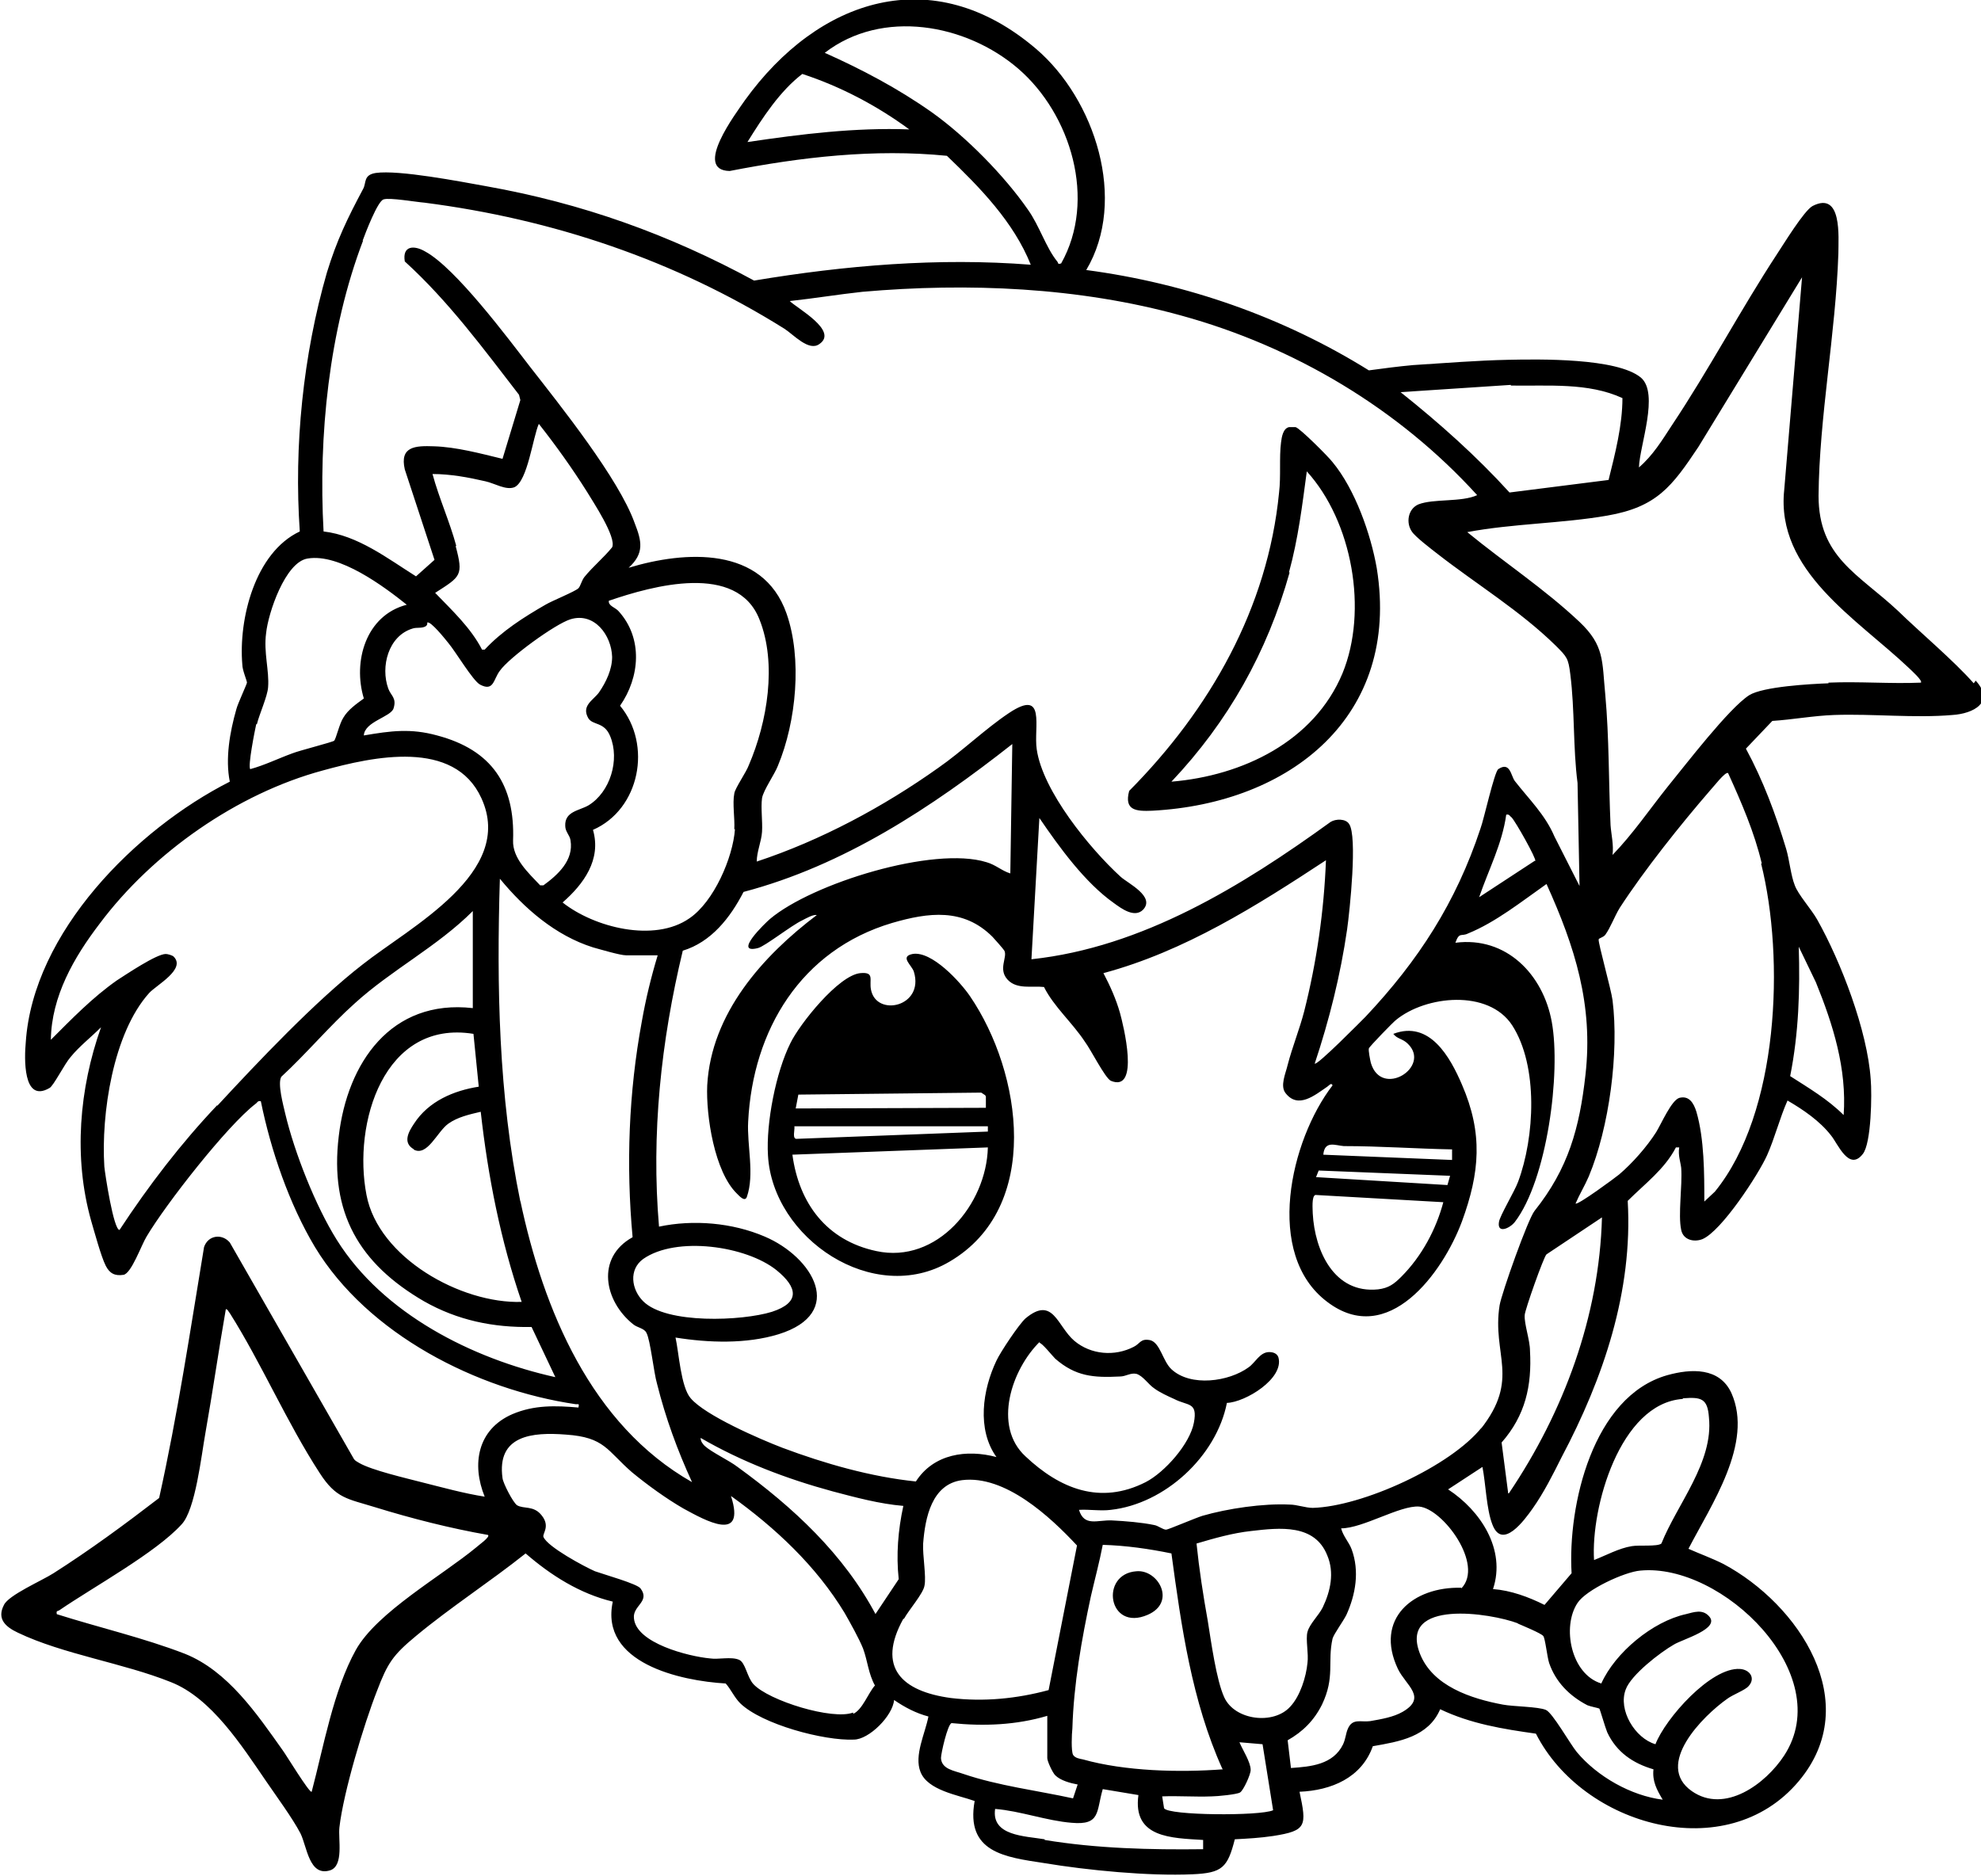﻿<?xml version="1.0" encoding="UTF-8"?>
<svg preserveAspectRatio="xMidYMid meet" id="uuid-ebca40b2-62d9-4d34-a1ff-5e8d297778cc" data-name=" 圖層 2" xmlns="http://www.w3.org/2000/svg" viewBox="0 0 300 284.1">
  <path d="M298.9,103.5c-3.1-3.5-8-7.6-11.5-11-6-5.6-12-8.1-12-17.4.1-11.9,2.6-24.6,3-36.7,0-2.5.6-9.5-3.9-7.2-1.3.7-4.4,5.8-5.4,7.3-5.5,8.4-10.3,17.5-15.9,25.9-1.5,2.3-2.9,4.6-5,6.4.1-3.3,3.1-11.2.3-13.6-3.6-3-15.4-2.8-20.1-2.7-4.8.1-9.6.5-14.4.8-2.2.2-4.5.5-6.7.8-13-8.1-27.7-13.2-42.8-15.2,6.3-10.6,1.3-25.9-7.6-33.5-15.7-13.4-33-7.6-44.1,7.8-1.3,1.9-7.9,10.6-2.3,10.7,10.8-2.1,21.9-3.4,32.9-2.3,5,4.8,10.1,10,12.7,16.5-14-1.1-28.1.1-41.9,2.4-12.9-7-26-11.7-40.6-14.3-3.9-.7-13.2-2.5-16.7-2-1.9.3-1.4,1.5-1.9,2.4-2.4,4.5-4,7.8-5.5,12.7-3.6,12.5-5,26.3-4.1,39.2-6.8,3.2-9.3,13.3-8.7,20.2,0,.8.7,2.4.7,2.7,0,.2-1.4,3.2-1.6,4-1,3.5-1.7,7.5-1,11-14.2,7.2-29.8,22.8-30.9,39.5-.2,2.2-.5,9.3,3.6,6.9.6-.3,2.3-3.7,3.2-4.7,1.3-1.6,3.1-3,4.6-4.5-3.3,9.3-4.2,19.7-1.5,29.3.5,1.7,1.5,5.4,2.2,6.8.6,1.2,1.4,1.6,2.7,1.4,1.2-.2,2.7-4.5,3.5-5.8,2.9-4.9,12.2-16.8,16.5-20.1.3-.2.3-.5.8-.4,1.5,7.4,4.3,15.6,8.2,22.1,8,13.2,24.5,21.6,39.5,23.8.5,0,.5-.1.4.5-3.5-.3-6.7-.4-10,1-5.3,2.3-6.2,7.6-4.2,12.5-3.2-.5-6.4-1.4-9.6-2.2-2.3-.6-7.5-1.8-9.4-2.9-.3-.2-.6-.3-.8-.6l-18.8-32.8c-1.2-1.4-3.3-1.1-3.9.7-2.1,12.7-4,25.4-6.8,38-5.2,4-10.5,7.9-16,11.4-1.7,1.1-6.8,3.3-7.5,4.8-1.1,2.1.2,3.3,2.1,4.2,6.9,3.3,16,4.6,23.2,7.5,6.1,2.4,10.7,9.6,14.4,15,1.5,2.2,4,5.6,5.2,7.9,1,2,1.3,6.6,4.5,5.6,2.1-.7,1.2-4.7,1.4-6.5.6-5.3,3.7-15.6,5.7-20.7,1.6-4.2,2.4-5.4,5.9-8.3,5.3-4.4,11.2-8.2,16.6-12.5,3.8,3.3,8.2,6.1,13.2,7.3-2,9.3,10.2,12,17.1,12.4.8.9,1.3,2.1,2.2,3,3.3,3.2,12.7,5.7,17.2,5.5,2.3,0,5.9-3.6,6.1-6,1.6,1.1,3.3,2,5.2,2.5-.5,2.6-2.2,5.9-1.2,8.4,1.1,2.8,5.7,3.5,8.2,4.4-1.4,7.8,4.6,8.5,10.5,9.4,6.6,1.1,15.9,2,22.5,1.7,4.5-.2,5.3-1,6.4-5.3,1.9-.1,3.8-.2,5.8-.5,5.1-.8,5.1-1.5,4-6.7,4.8-.2,9.4-2.1,11.1-6.9,4-.7,8.4-1.4,10.2-5.6,4.6,2.2,9.5,3,14.5,3.7,7.1,14,28.9,20.2,39.8,7.2,10-11.9,0-26.8-11.4-32.9-1.8-.9-3.5-1.5-5.3-2.3,3.4-6.6,9.9-16,6.5-23.6-1.8-3.9-6.1-3.7-9.7-2.7-11.3,3.2-15.1,19.7-14.5,30l-4.1,4.8c-2.4-1.2-5.1-2.2-7.8-2.4,2-6-1.9-11.9-6.8-15.1l5.2-3.4c.5,2.5.6,6.4,1.5,8.7,1.5,4,4.9-.7,6.1-2.4,1.7-2.4,3.1-5.2,4.4-7.8,6.3-11.9,10.8-25.1,10-38.8,2.6-2.6,5.6-4.8,7.3-8.1h.5c-.2,1.2.2,2.2.3,3.1.2,2.7-.5,7.1,0,9.4.3,1.5,1.9,1.9,3.2,1.4,2.9-1.2,8.5-9.8,9.8-12.7,1.2-2.7,1.9-5.6,3.1-8.3,2.4,1.4,4.9,3.1,6.6,5.3,1,1.2,2.7,5.5,4.8,2.8,1.3-1.6,1.4-9.1,1.2-11.3-.5-7.4-4.5-17.8-8.1-24.2-.9-1.6-2.9-3.8-3.4-5.2-.6-1.5-.8-3.8-1.3-5.5-1.6-5.3-3.5-10.4-6.1-15.2l4-4.2c3.1-.2,6.3-.8,9.4-.9,5.8-.2,12.2.5,17.9,0,3.1-.2,6.5-1.9,3.5-5.2h0ZM72.1,234.4c-5.2,4.3-15,9.8-18.2,15.5-3.4,6.1-4.9,14.7-6.7,21.5-.3.3-4-5.8-4.4-6.3-3.9-5.5-8.3-12-14.8-14.6-6.2-2.4-13.1-4-19.4-6-.1-.6.1-.4.4-.6,5.1-3.5,14.6-8.7,18.5-13,2.1-2.2,3-10.5,3.6-13.8,1.1-6.2,2-12.5,3.1-18.8.3,0,.4.4.6.6,4.8,7.6,8.6,16.5,13.6,24.2,2.5,3.9,4.2,3.9,8.4,5.2,5.5,1.7,11.4,3.2,17.1,4.2.4.3-1.5,1.6-1.8,1.9h0ZM272.4,143.4l2.6,5.4c2.6,6.4,4.7,13.1,4.2,20.1-2.4-2.4-5.3-4.1-8.1-5.9,1.3-6.5,1.5-13.1,1.3-19.6ZM228.8,58.4c5.6.1,11.7-.5,16.9,1.9,0,4.1-1.1,8.4-2.1,12.4l-15,1.9c-5-5.5-10.6-10.5-16.5-15.2,0,0,16.7-1.1,16.7-1.1ZM113.2,21.5c2.3-3.7,4.9-7.7,8.3-10.3,5.8,1.9,11.3,4.8,16.2,8.4-8.2-.3-16.3.7-24.4,1.9ZM155.7,31.8c-3.6-5.2-9.4-11.1-14.6-14.8-5.1-3.6-10.6-6.5-16.2-9,8.7-6.7,21.4-4.4,29.3,2.4,8,6.9,11.9,19.9,6.5,29.5-.6.2-.4-.1-.6-.3-1.7-2.1-2.7-5.4-4.4-7.8ZM54.9,36.5c.4-1.1,2.3-6.1,3.2-6.3.9-.3,4.9.4,6.2.5,19.4,2.5,37.9,8.7,54.5,19.1,1.4.9,3.7,3.5,5.3,2.3,2.9-2-3.4-5.4-4.5-6.5,3.7-.4,7.3-1,11-1.4,16-1.4,32.8-.7,48.3,3.6,17.1,4.7,32.9,14.1,44.8,27.2-2.4,1.1-6.6.5-8.9,1.4-1.6.7-1.9,2.8-1,4.1.5.8,3,2.7,3.9,3.4,5.9,4.6,12.5,8.6,17.9,13.9,1.7,1.7,1.9,1.9,2.2,4.3.7,5.5.4,11.1,1.1,16.5l.3,15.6-3.8-7.5c-1.4-3.3-3.9-5.7-6-8.4-.6-.8-.7-3-2.5-1.8-.6.4-2.2,7.7-2.7,9-3.7,11.2-9.4,20-17.4,28.5-.6.6-7.4,7.5-7.7,7.1,2.2-6.6,3.9-13.4,4.9-20.3.4-2.8,1.6-14.2.3-16-.5-.8-2-.8-2.8-.3-13.4,9.7-28.5,19-45.3,20.8l1.2-21.4c3,4.4,6.9,9.8,11.3,12.9,1.1.8,3.1,2.3,4.4,1,1.9-2-2.3-4-3.4-5-4.7-4.3-11.8-13-12.7-19.3-.5-3.3,1.5-9.3-4.2-5.5-3.6,2.4-7.1,5.8-10.7,8.3-8.3,5.9-17.8,11-27.5,14.2,0-1.5.7-3,.8-4.5.1-1.6-.2-3.6,0-5.1.2-1.2,1.9-3.6,2.4-4.9,2.8-6.7,3.7-16.3,1.3-23.1-3.6-10.2-15.3-9.5-23.9-6.9,2.4-2.2,2-4,.9-6.8-2.4-6.7-11.2-17.7-15.8-23.6-3.4-4.4-11.3-15-15.9-17.5-1.7-1-3.5-.9-3.1,1.5,6.6,6,11.9,13.2,17.3,20.2l.2.8-2.7,8.9c-3.3-.8-7-1.8-10.4-1.9-2.8-.1-5.2,0-4.4,3.5l4.5,13.7-2.8,2.5c-4.3-2.7-8.8-6.2-14-6.8-.8-14.4.8-30.5,6-44.1h0ZM232.4,130.4l-8.4,5.5c1.4-4.1,3.5-8.1,4.1-12.5.5-.1.5.2.8.4.6.6,3.8,6.3,3.6,6.6h0ZM199.3,178.3l.4-1,19.9.8-.4,1.4-19.9-1.2h0ZM218.6,182c-1.1,4.2-3.3,8.3-6.4,11.4-1.1,1.1-1.9,1.7-3.5,1.9-6.7.7-9.6-5.9-9.9-11.5,0-.6-.2-2.6.4-2.8l19.4,1.1h0ZM200.4,174.9c.2-2.2,1.8-1.4,3.1-1.3,5.5,0,11,.4,16.4.5v1.6l-19.6-.8ZM111.3,125.6c-.3,4.3-3.2,11-6.9,13.5-5.3,3.7-14.4,1.4-19.2-2.4,3.2-2.8,5.9-6.5,4.6-11,7.1-3.1,9-12.9,4.1-18.8,3-4.3,3.5-10.2-.2-14.3-.5-.6-1.6-.8-1.5-1.6,6.7-2.3,19.4-5.8,22.8,2.8,2.7,6.7,1.2,15.6-1.6,22.1-.4,1.1-2.1,3.5-2.2,4.3-.3,1.5.1,3.8,0,5.4h0ZM58.8,104.3c-1.2-3.3,0-8,3.7-9.1.6-.2,1.3,0,1.9-.3.4-.2.3-.6.3-.6.5-.3,2.8,2.6,3.2,3.1,1.1,1.3,3.7,5.7,4.8,6.3,2.1,1.1,2-.8,3-2.1,1.4-2,8.4-7.1,10.7-7.8,3.6-1.1,6.2,2.4,6.3,5.7,0,1.9-.9,3.8-2,5.4-.9,1.2-2.7,2-1.6,3.9.7,1.1,2.4.5,3.3,2.7,1.5,3.6,0,8.5-3.3,10.5-1.4.8-3.6.9-3.5,3.1,0,.9.7,1.4.8,2.2.5,3-1.9,5.2-4.1,6.8h-.5c-1.8-1.9-4.2-4.1-4.1-6.8.3-8.4-3.2-13.7-11.5-15.9-4-1.1-7-.7-11.1,0,.1-2.1,4.1-2.8,4.5-4.1.5-1.6-.4-1.9-.8-3h0ZM69.1,82.7c-1-3.7-2.6-7.2-3.6-10.9,2.7,0,5.4.5,8,1.1,1.4.3,3.1,1.4,4.4.9,2-.9,2.8-7.6,3.7-9.6,2.6,3.3,5.1,6.8,7.3,10.3.9,1.5,4.5,6.9,3.8,8.4-1.3,1.6-2.9,2.9-4.2,4.5-.4.5-.6,1.4-.9,1.7-.5.5-4,1.9-5,2.5-3.3,1.9-6.6,4-9.2,6.8h-.4c-1.7-3.3-4.5-5.9-7.1-8.6,3.9-2.5,4.3-2.6,3.1-7.1h0ZM38.9,109.7c.4-1.6,1.6-4.2,1.7-5.6.2-2.5-.7-5.3-.3-8.2.3-3,2.9-10.8,6.3-11.3,4.8-.8,11.5,4.2,15,7-6.2,1.6-8.2,8.6-6.5,14.2-1.1.8-2.4,1.7-3.1,2.9-.6.9-1.1,3.2-1.4,3.5-.2.2-5.3,1.5-6.3,1.9-2.2.8-4.2,1.8-6.4,2.4-.4-.4.7-5.9.9-6.8h0ZM32.9,167.4c-5.5,5.8-10.4,12.2-14.8,18.9-.9,0-2.2-8.5-2.3-9.6-.5-7.9,1.3-20.2,6.8-26.3,1.1-1.2,5.6-3.6,3.7-5.5-.2-.2-.9-.4-1.2-.4-1.4,0-6,3.1-7.4,4-3.7,2.6-6.8,5.8-10,9,.1-6.6,3.5-12.5,7.4-17.6,8-10.7,20.8-19.7,33.8-23.2,7.6-2.1,19.9-4.8,24,4.2,5.2,11.3-10.8,19.5-18,25.2-7.1,5.5-15.8,14.7-22,21.4h0ZM62.6,174.1c2.1,1.2,3.6-2.7,5.3-3.9,1.4-1,3.2-1.4,4.9-1.8,1.1,9.8,3,19.5,6.2,28.8-9.2.3-21.7-6.7-23.5-16.2-2.1-10.8,2.6-26.6,16.2-24.4l.8,8c-3.8.6-7.6,2.2-9.8,5.6-.8,1.2-1.8,2.9,0,3.9h0ZM51,187.8c-3.2-5.1-6.4-13.2-7.8-19.1-.3-1.3-1.2-4.6-.6-5.6,3.8-3.5,7.3-7.7,11.1-11.1,5.6-5.1,12.5-8.6,17.9-14v14.7c-12.4-1.4-19,8.3-20.3,19.4-1.4,11.6,3.1,19.3,12.9,25,5.1,2.9,10.5,4,16.3,3.9l3.6,7.6c-12.6-2.8-26.1-9.6-33.1-20.8h0ZM78.8,182c-3.3-16-3.6-32.7-3.1-48.9,3.7,4.5,8.4,8.6,14.1,10.4,1.1.3,4.1,1.2,5,1.2h4.8c-1,3.3-1.8,6.6-2.4,10-2,10.8-2.4,21.8-1.4,32.7-5.6,3.1-4.3,9.7.1,13.2.6.5,1.7.6,2,1.3.6,1.1,1.1,6,1.6,7.7,1.3,5.2,3.1,10.1,5.3,14.9-15.3-8.7-22.5-26.1-26-42.6h0ZM97.4,190.7c5-3.5,15.6-2,20.2,1.7,3.2,2.6,3.6,4.9-.7,6.3-4.5,1.4-16,1.9-19.5-1.6-1.8-1.8-2.2-4.8,0-6.4ZM129.2,259.4c-3.1,1.2-12.8-1.8-15.1-4.3-1-1.1-1.2-3.3-2.2-3.7-1.2-.5-3.1,0-4.4-.2-3.2-.3-11.2-2.3-11.5-6.1-.2-1.9,2.5-2.5,1-4.5-.5-.7-5.5-2.1-6.9-2.6-1.6-.7-7.2-3.7-7.8-5.2-.2-.5,1.1-1.6-.3-3.3-1.2-1.5-2.7-.9-3.7-1.5-.6-.4-2.1-3.3-2.2-4.1-.9-6.5,4.5-7,9.6-6.6,5.9.4,6.2,2.4,10,5.7,2.3,1.9,5.2,4,7.8,5.5,3.3,1.8,9.5,5.3,7.2-1.9,6.7,4.8,12.9,10.6,17.2,17.7.8,1.4,2.2,3.9,2.8,5.4.7,1.9.8,3.8,1.8,5.6-1,1.1-1.9,3.7-3.3,4.3h0ZM132.7,244.7c-4.9-9.3-12.6-16.4-21-22.5-1.3-1-3.9-2.2-5-3.2-.3-.3-.6-.7-.6-1.2,6.2,3.6,13,6.2,20,8.1,3.4.9,7.1,1.9,10.7,2.2-.8,3.7-1.1,7.4-.7,11.1l-3.6,5.4h0ZM136.9,245.2c.7-1.3,2.9-3.8,3.1-5,.3-1.4-.3-4.6-.2-6.4.3-3.9,1.3-9,5.9-9.6,6.5-.8,13.3,5.5,17.4,9.9l-4.3,21.9c-4.8,1.3-9.8,1.8-14.8,1.2-7.4-1-11.3-4.6-7.2-12h0ZM157.4,203.4c.4,0,1.9,1.9,2.4,2.4,3.1,2.7,5.8,2.9,9.8,2.7.9,0,1.6-.6,2.5-.4,1,.3,1.8,1.6,2.7,2.2.8.6,2.1,1.2,3,1.6,2.1,1.1,3.6.4,3,3.6-.6,3.2-4.4,7.5-7.3,9-6.9,3.5-13,1-18.2-3.9-5-4.6-2.1-13.2,2.2-17.4h0ZM198,251.9c-.2,2.1-1.1,5-2.6,6.6-2.5,2.8-8.4,2.1-10-1.4-1.2-2.6-2-8.5-2.5-11.6-.7-3.9-1.3-7.8-1.7-11.7,2.7-.8,5.5-1.6,8.3-1.9,4.3-.5,9.6-1.1,11.5,3.7,1.1,2.6.5,5.4-.7,7.9-.6,1.2-2,2.5-2.3,3.7-.3,1.1.2,3.3,0,4.7h0ZM185.2,268c-6.6.5-14.8.3-21.2-1.5-.5-.1-1.2-.2-1.5-.7-.3-.6-.2-3.1-.1-4,.2-6.7,1.4-13.5,2.8-20,.6-2.6,1.3-5.2,1.8-7.8,3.5.1,7,.6,10.4,1.3,1.5,11.1,3.1,22.4,7.7,32.6h0ZM145.9,268.7c-1.4-.5-3.3-.7-3.4-2.4,0-.7,1-5.1,1.6-5.3,4.9.5,9.8.3,14.5-1.1v6.4c0,.5.8,2.2,1.2,2.6.8.8,2.3,1.2,3.4,1.4l-.7,2.1c-5.5-1.2-11.3-1.9-16.6-3.7h0ZM158.2,278.6c-3-.5-8.1-.5-7.5-4.6,3.8.3,7.8,1.8,11.6,2.1,4.4.4,3.7-1.7,4.7-5.1l5.4.9c-.9,6.5,5,6.5,9.8,6.8v1.4c-8,.1-16.1-.1-24-1.4h0ZM176.3,274l-.3-1.9c2.5-.1,5,.1,7.5,0,.8,0,3.9-.3,4.3-.6.5-.3,1.6-2.7,1.6-3.4,0-1.2-1.2-3-1.7-4.2l3.5.3,1.6,10c-2,.9-15.9.8-16.5-.3h0ZM254.9,211.8c2.7-.2,3.7,0,3.9,2.9.7,6.8-4.8,13.1-7.2,19.1-.6.5-3.4.2-4.5.4-1.9.3-3.9,1.4-5.7,2.1-.5-7.9,3.9-23.7,13.4-24.4h0ZM238.9,242.8c1.3-2,7.1-4.7,9.5-4.9,12.4-1.2,29.8,15.7,21.8,28-2.8,4.3-9,8.9-14,5.4-5.7-4,1.7-11.4,5.4-14,.8-.6,2.7-1.3,3.2-1.9,1.1-1.2.2-2.5-1.3-2.6-4.4-.3-11.3,7.5-12.8,11.4-3.1-.9-5.7-5.2-4.5-8.3.8-2.2,5.2-5.6,7.3-6.8,1.3-.8,7.1-2.4,5.3-4.3-1-1.1-2.3-.6-3.5-.3-5,1.1-10.7,5.8-12.8,10.5-4.6-1.4-6-8.6-3.6-12.2h0ZM229.8,245.9c.7.3,3.6,1.5,3.9,1.9.3.3.6,3.2.9,4.1,1,2.9,3.1,5,5.8,6.4.5.2,1.6.4,1.8.5.1.1.9,2.9,1.2,3.6,1.4,3,3.9,4.7,7,5.6-.2,1.8.5,3.1,1.4,4.6-4.8-.6-9.9-3.5-13-7.2-1-1.2-3.7-6-4.7-6.4-1.2-.5-4.9-.5-6.5-.8-4.8-.9-10.7-2.8-12.6-7.8-3.1-8.2,10.7-6.1,14.9-4.5h0ZM221.3,240.5c-7.3-.2-13.2,4.7-9.6,12.3,1.2,2.5,4.5,4.3.7,6.5-1.4.8-3.2,1.1-4.9,1.4-1.4.2-2.7-.5-3.4,1.2-.3.7-.3,1.4-.7,2.3-1.5,3.1-4.9,3.4-7.9,3.6l-.5-4.2c2.3-1.3,4-3,5.2-5.4,2-4.2.8-6.4,1.6-10,.2-.7,1.6-2.6,2.1-3.6,1.4-3.1,2-6.6.8-9.9-.4-1.1-1.3-2-1.6-3.2,3.3,0,8.9-3.5,11.8-3.3,3.6.3,9.9,8.8,6.4,12.4ZM224.4,216.2c-4.7,5.9-18.1,12-25.6,12.2-1.1,0-2.4-.5-3.5-.5-4-.2-9.4.6-13.2,1.7-1,.3-5.2,2.1-5.5,2.1-.5,0-1.2-.6-1.8-.7-1.9-.4-4.4-.6-6.4-.7-2.2-.1-4.2,1-5-1.6,1.5-.1,3.3.2,4.8,0,8.2-.9,16-8.1,17.6-16.2,2.8-.1,8.7-3.7,7.8-6.9-.2-.6-.8-.8-1.4-.8-1.4,0-2.1,1.6-3.1,2.3-3,2.2-8.8,3-11.7.3-1.3-1.2-1.7-4-3.2-4.4-1.5-.3-1.5.5-2.5,1-2.9,1.5-6.5,1.2-9-.9-2.6-2.2-3.2-6.9-7.4-3.4-1,.9-3.8,5.1-4.4,6.4-2.1,4.4-3,10.4,0,14.6-4.5-1.2-9.5-.5-12.2,3.7-6.8-.7-13.8-2.7-20.2-5.1-3.4-1.3-11.7-4.9-13.9-7.5-1.5-1.7-1.8-7-2.3-9.2,5,.8,10.7,1,15.6-.5,10.3-3.2,5.2-11.7-2.1-14.8-4.9-2.1-10.8-2.6-16-1.5-1.2-14,.3-28.1,3.6-41.8,4.3-1.3,7.2-5,9.2-8.9,15.2-4,28.5-12.8,40.7-22.4l-.3,19.6c-1.3-.4-2.2-1.3-3.6-1.7-8-2.5-26.4,3.2-32.8,8.6-.7.6-5.7,5.4-1.8,4.4,1.1-.3,5-3.4,6.7-4.2.6-.3,1.6-.9,2.2-.8-8.2,6.2-16,14.9-16.6,25.8-.2,4.6,1.1,13.1,4.5,16.4.4.4,1.2,1.3,1.5.5,1.2-3.4,0-7.9.2-11.4.7-13.9,8-26,21.8-30.1,5.5-1.6,10.8-2.3,15.2,2.1.2.2,1.7,1.9,1.8,2.1.5,1-1,2.8.5,4.4,1.4,1.5,3.7.9,5.5,1.1,1.5,3,4.3,5.4,6.2,8.3.9,1.2,3,5.4,3.9,5.9,4.5,1.9,1.9-8.5,1.4-10.3-.6-2.1-1.5-4.1-2.5-6,12.3-3.3,23.2-10.2,33.7-17.1-.3,7.7-1.4,15.4-3.3,22.9-.7,2.7-1.8,5.4-2.5,8.1-.3,1.3-1.2,3.2-.3,4.3,1.9,2.4,4.4.3,6.3-1,.2-.1.6-.7.8-.2-6.4,8.3-10.4,25.6-.8,32.8,9.2,7,17.5-4.4,20.4-12.2,2.7-7.4,3.2-13.3,0-20.7-1.8-4.2-4.9-9.8-10.4-7.7.6.8,1.4.7,2.2,1.5,3.6,3.5-4,8.3-5.6,2.9-.1-.4-.4-1.9-.3-2.2.1-.3,3.7-4,4.1-4.3,4.5-3.7,14-4.7,17.6.8,4,6.2,3.4,17,.9,23.7-.5,1.4-2.8,5.2-2.9,6.1-.3,1.8,1.6,1,2.4,0,4.9-6.4,7-22.6,5.6-30.3-1.3-7.2-6.9-13-14.6-12,.6-1.7.9-.9,1.9-1.4,4.2-1.7,8.2-4.9,11.9-7.5,4.3,9.5,7.1,18.3,5.9,28.9-.9,8.1-2.6,14.2-7.7,20.6-1,1.2-5,12.5-5.3,14.3-1.2,7.5,3.2,11.1-2.9,18.8h0ZM228.4,226.2l-1-7.7c3.6-4.1,4.6-8.6,4.3-13.9,0-1.6-.9-4.1-.8-5.4,0-.7,2.9-8.9,3.3-9.2l8.4-5.6c-.4,15-5.8,29.5-14.1,41.8h0ZM266.7,130.8c3.6,14.4,2.7,37.8-7,49.7l-1.6,1.5c0-4.2,0-9.5-1.2-13.6-.4-1.3-1.1-2.5-2.6-2.1-1.2.4-2.7,3.9-3.5,5.2-1.4,2.2-3.6,4.7-5.6,6.4-.6.5-6.3,4.7-6.6,4.4.6-1.4,1.4-2.7,2-4.1,3.1-7.4,4.6-18.8,3.6-26.7-.2-1.6-2.2-8.7-2.1-9.2,0-.2.7-.3,1-.7.8-1.1,1.4-2.8,2.2-4.1,3.7-5.7,9.2-12.6,13.7-17.8.4-.4,2.3-2.9,2.7-2.6,2,4.4,4,9,5.1,13.7h0ZM276.9,103.5c-2.8.1-9.9.5-12,1.8-3.1,2-9.6,10.5-12.3,13.8-2.8,3.5-5.3,7.2-8.4,10.4.2-1.5-.2-3.1-.3-4.5-.3-6.6-.2-13.2-.8-19.8-.5-5.1-.1-7.4-3.9-11-5.3-5-11.4-9-17-13.6,6.9-1.3,14.3-1.3,21.2-2.5,7.5-1.3,9.8-4.4,13.8-10.4l15.7-25.7-2.7,32.2c-1.3,12.3,11,19.5,18.9,27,.3.3,2.1,1.9,1.8,2.2-4.6.2-9.3-.2-14,0h0ZM174.5,122.8c20.9-1.1,37.6-14.3,34-36.7-.9-5.2-3.3-12-6.7-16.1-.6-.8-5-5.2-5.6-5.3-.3,0-.7,0-1,0-.9.2-1.1,1.5-1.2,2.3-.3,2.3,0,5.1-.3,7.6-1.7,17.5-10.5,32.9-22.7,45.2-.8,3,1.1,3.1,3.5,3h0ZM195.2,86.7c1.4-5.1,2-10.1,2.7-15.3,6.9,7.6,9.3,21.1,5.4,30.6-4.3,10.3-15.1,15.5-25.9,16.4,8.6-9.1,14.5-19.6,17.9-31.7h0ZM138.2,144.5c-2,.4-.1,1.7.2,2.7,1.6,5.3-5.7,6.9-6.5,2.7-.3-1.5.6-2.7-1.6-2.5-3.3.3-9.2,7.7-10.6,10.6-2.2,4.4-3.7,12.1-3.4,17,.7,12.6,16,22.9,27.5,16.1,14-8.2,11-28.6,3.1-40.2-1.5-2.2-5.8-6.9-8.7-6.4h0ZM132.7,189.5c-7.5-1.6-11.7-7.2-12.7-14.6l29.6-1.1c-.2,8.6-7.7,17.7-16.9,15.7h0ZM149.6,171.4l-28.9,1.1c-.8.1-.3-1.4-.4-1.9h29.3v.8h0ZM149.3,166.1v1.7s-28.8.1-28.8.1l.4-2.1,27.7-.3.6.4h0ZM172.1,238c-5.6.4-4.3,9.2,1.7,6.6,4.4-1.9,1.6-6.9-1.7-6.6Z"/>
</svg>